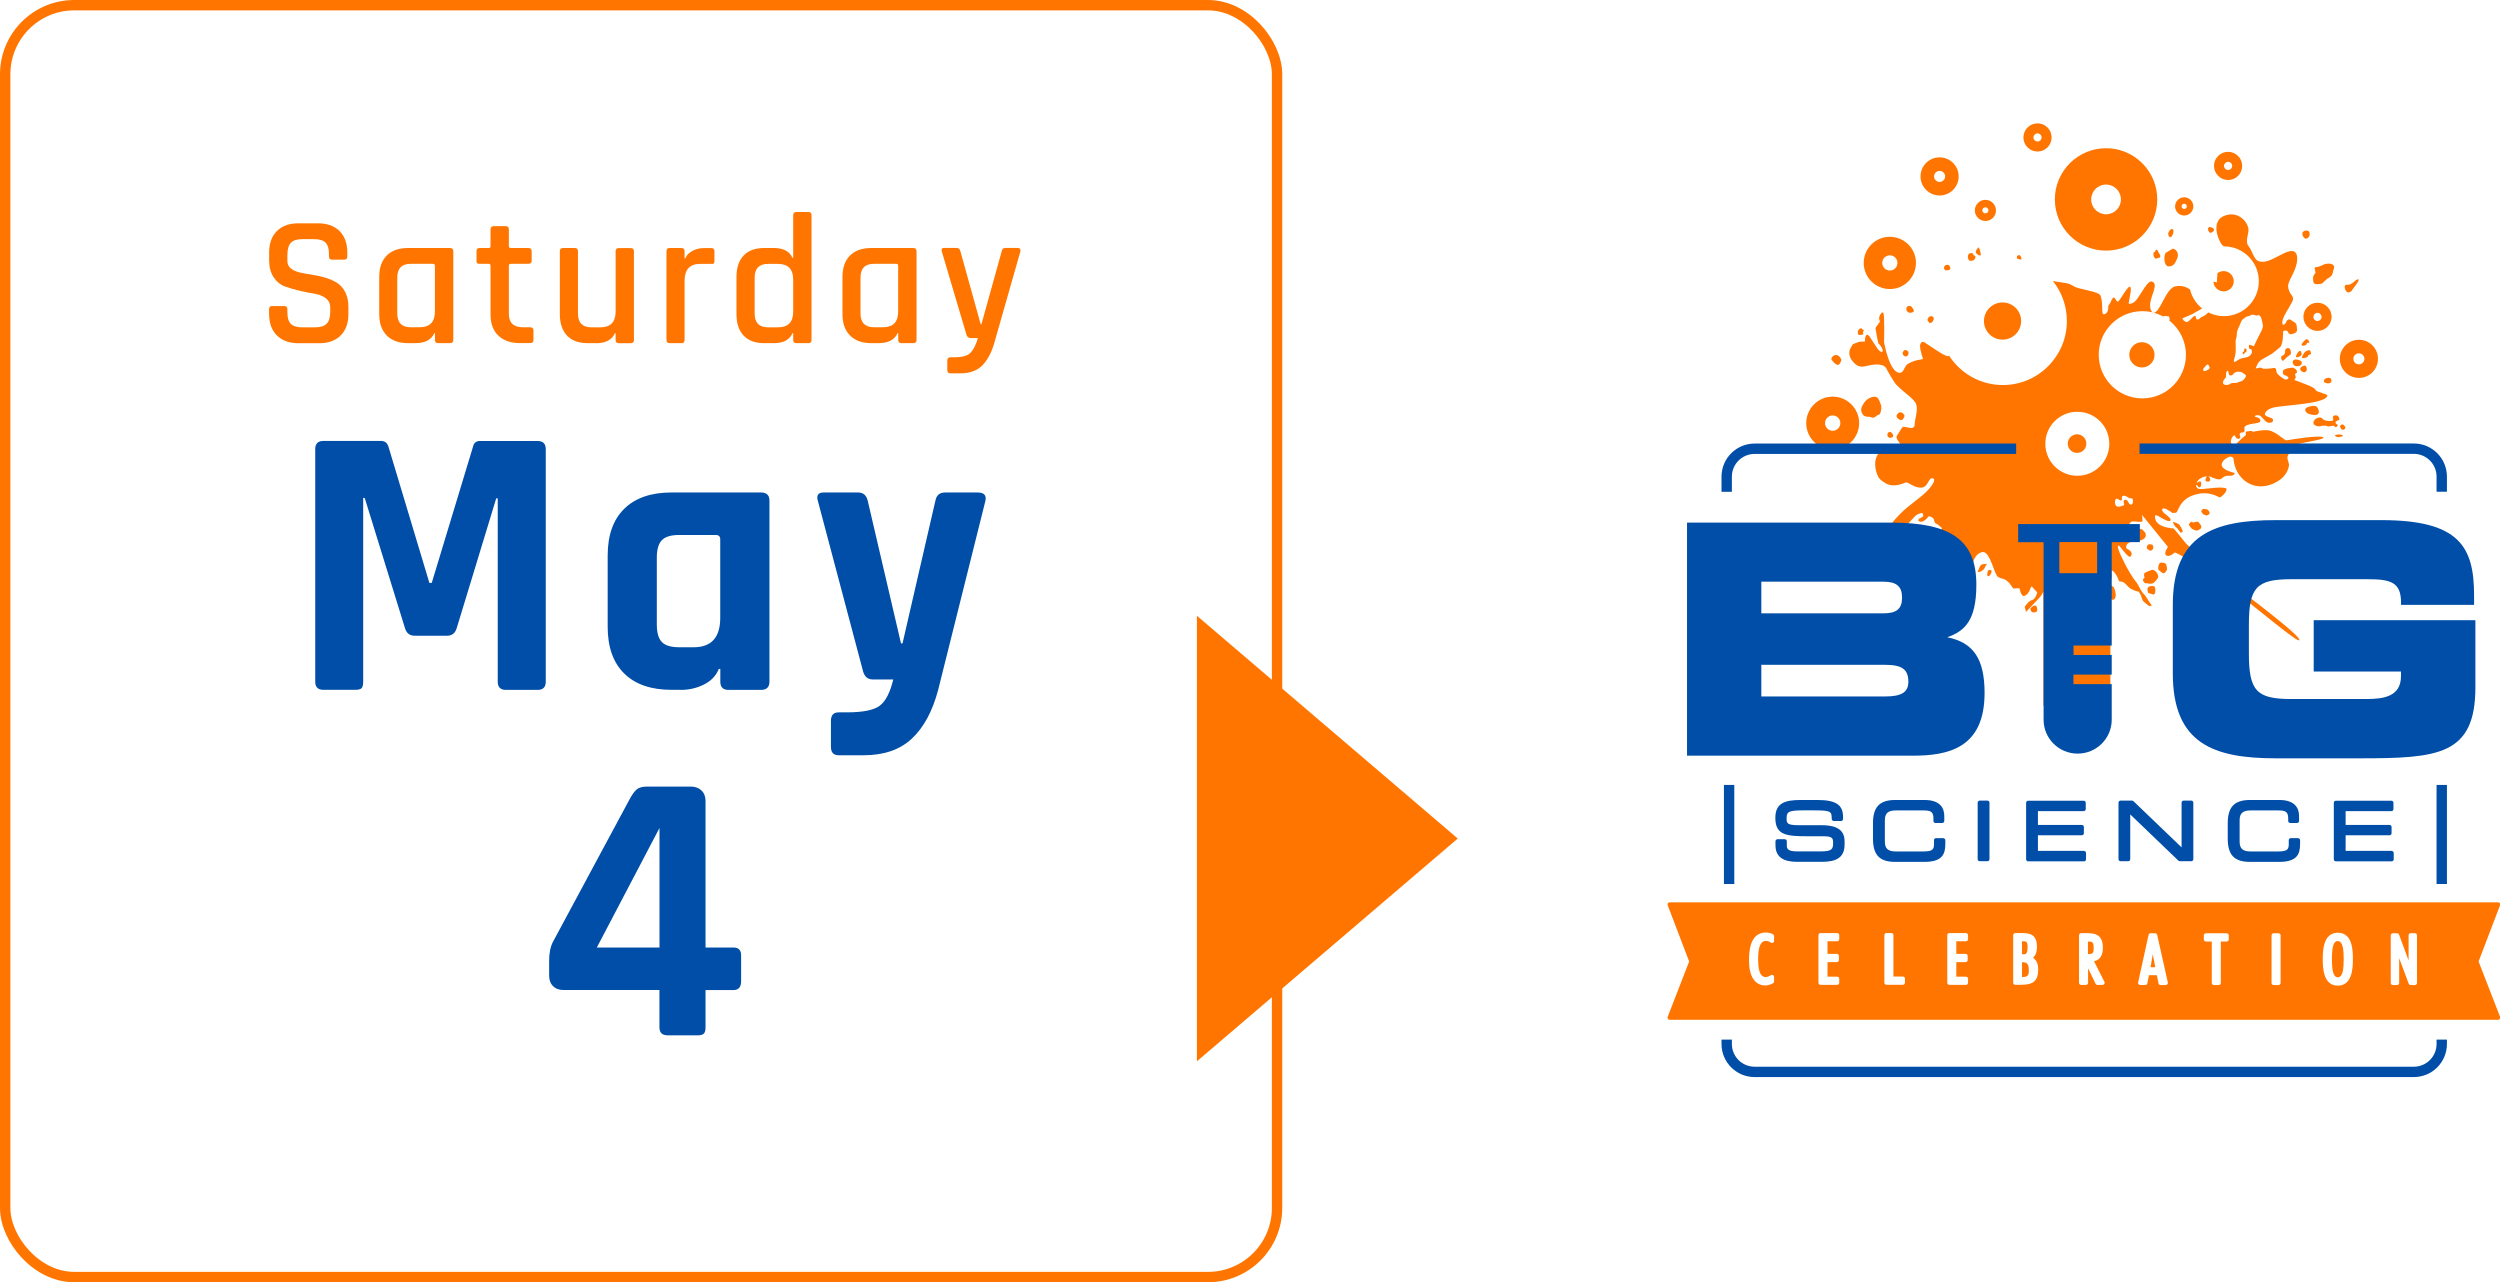 <svg xmlns="http://www.w3.org/2000/svg" id="Layer_2" data-name="Layer 2" viewBox="0 0 361.79 185.56"><defs><style>      .cls-1 {        stroke: #ff7500;        stroke-miterlimit: 10;      }      .cls-1, .cls-2 {        fill: none;        stroke-width: 1.5px;      }      .cls-2 {        stroke: #004ea8;        stroke-linejoin: round;      }      .cls-3 {        fill: #ff7500;      }      .cls-3, .cls-4 {        stroke-width: 0px;      }      .cls-4 {        fill: #004ea8;      }    </style></defs><g id="HEADER"><rect class="cls-1" x=".75" y=".75" width="184.06" height="184.06" rx="10" ry="10"></rect><g><path class="cls-4" d="m69.51,63.82h8.29c.78,0,1.18.39,1.18,1.18v33.66c0,.78-.39,1.18-1.18,1.18h-4.59c-.78,0-1.18-.39-1.18-1.18v-26.54h-.22l-5.71,18.76c-.22.75-.69,1.12-1.4,1.12h-4.7c-.71,0-1.18-.37-1.4-1.12l-5.82-18.82h-.22v26.6c0,.45-.08.76-.22.92-.15.17-.47.25-.95.25h-4.59c-.78,0-1.18-.39-1.18-1.18v-33.66c0-.78.39-1.18,1.18-1.18h8.34c.52,0,.88.26,1.06.78l5.94,19.77h.34l5.99-19.77c.11-.52.47-.78,1.06-.78Z"></path><path class="cls-4" d="m98.52,99.83h-1.34c-2.95,0-5.23-.78-6.83-2.35-1.61-1.57-2.41-3.83-2.41-6.78v-10.3c0-2.95.8-5.21,2.41-6.78,1.6-1.57,3.88-2.35,6.83-2.35h12.94c.82,0,1.23.39,1.23,1.18v26.21c0,.78-.41,1.18-1.23,1.18h-4.7c-.78,0-1.18-.39-1.18-1.18v-1.85h-.22c-.41,1.01-1.14,1.76-2.18,2.27s-2.15.76-3.3.76Zm5.71-10.42v-11.37c0-.41-.22-.62-.67-.62h-5.26c-1.2,0-2.04.25-2.52.76-.49.5-.73,1.35-.73,2.55v9.63c0,1.2.24,2.04.73,2.55s1.33.76,2.52.76h2.07c2.58,0,3.86-1.42,3.86-4.26Z"></path><path class="cls-4" d="m124.95,109.3h-3.58c-.75,0-1.12-.41-1.12-1.23v-3.75c0-.82.37-1.23,1.12-1.23h1.18c2.35,0,3.95-.33,4.79-.98s1.48-1.91,1.93-3.78h-2.97c-.71,0-1.18-.39-1.4-1.18l-6.55-24.7c-.22-.78.06-1.18.84-1.18h4.98c.75,0,1.21.39,1.4,1.18l4.82,20.66h.22l4.76-20.66c.15-.78.62-1.18,1.4-1.18h4.71c.93,0,1.31.41,1.12,1.23l-6.83,27.33c-.82,3.1-2.09,5.45-3.81,7.06-1.72,1.61-4.05,2.41-7,2.41Z"></path><path class="cls-4" d="m100.98,149.83h-4.37c-.78,0-1.18-.39-1.18-1.18v-5.38h-13.89c-.63,0-1.14-.19-1.51-.56-.37-.37-.56-.88-.56-1.51v-2.18c0-1.12.19-2.04.56-2.74l11.14-20.72c.37-.67.72-1.13,1.04-1.37.32-.24.79-.36,1.43-.36h6.33c.63,0,1.15.19,1.54.56.39.37.59.88.59,1.51v21.22h4.03c.75,0,1.12.37,1.12,1.12v3.75c0,.86-.37,1.29-1.12,1.29h-4.03v5.38c0,.45-.08.76-.25.92-.17.17-.46.25-.87.25Zm-5.54-12.71v-17.3l-9.07,17.3h9.07Z"></path></g><g><path class="cls-3" d="m38.94,45.45v-.7c0-.31.15-.46.46-.46h1.73c.31,0,.46.15.46.46v.49c0,.76.17,1.3.5,1.63.33.33.89.5,1.66.5h1.86c.77,0,1.33-.18,1.67-.53.34-.35.51-.92.51-1.71v-.62c0-.58-.22-1.03-.66-1.36-.44-.33-.98-.55-1.63-.65-.65-.1-1.36-.24-2.13-.42-.77-.18-1.49-.39-2.13-.62-.65-.23-1.19-.67-1.63-1.32-.44-.65-.66-1.48-.66-2.48v-1.13c0-1.31.37-2.34,1.12-3.09s1.78-1.12,3.09-1.12h2.86c1.33,0,2.37.37,3.12,1.12.75.75,1.12,1.78,1.12,3.09v.59c0,.31-.15.46-.46.46h-1.73c-.31,0-.46-.15-.46-.46v-.35c0-.77-.17-1.33-.5-1.66s-.89-.5-1.66-.5h-1.7c-.77,0-1.33.18-1.66.53-.33.35-.5.95-.5,1.79v.84c0,.81.58,1.36,1.75,1.65.52.13,1.09.23,1.71.32s1.25.22,1.88.4c.63.18,1.21.42,1.73.72.52.3.94.75,1.27,1.35.32.6.49,1.34.49,2.2v1.05c0,1.31-.37,2.34-1.12,3.09-.75.75-1.78,1.12-3.09,1.12h-3.02c-1.31,0-2.35-.37-3.11-1.12-.76-.75-1.13-1.78-1.13-3.09Z"></path><path class="cls-3" d="m60.11,49.66h-1.05c-1.33,0-2.36-.37-3.09-1.11-.73-.74-1.09-1.76-1.09-3.08v-5.4c0-1.33.36-2.36,1.09-3.09s1.76-1.09,3.09-1.09h6.05c.32,0,.49.15.49.46v12.85c0,.31-.16.46-.49.46h-1.7c-.31,0-.46-.15-.46-.46v-.97h-.11c-.43.95-1.34,1.43-2.73,1.43Zm2.83-4.59v-6.62c0-.18-.1-.27-.3-.27h-3.21c-1.29,0-1.94.67-1.94,2v5.18c0,1.33.65,2,1.94,2h1.3c1.47,0,2.21-.76,2.21-2.29Z"></path><path class="cls-3" d="m70.72,38.18h-1.3c-.18,0-.3-.03-.37-.09-.06-.06-.09-.18-.09-.34v-1.4c0-.31.15-.46.46-.46h1.3c.18,0,.27-.09.27-.27v-2.43c0-.31.16-.46.49-.46h1.7c.31,0,.46.15.46.46v2.43c0,.18.1.27.3.27h2.51c.32,0,.49.15.49.46v1.4c0,.29-.16.43-.49.43h-2.51c-.2,0-.3.09-.3.27v6.94c0,1.31.67,1.97,2.02,1.97h1.05c.32,0,.49.15.49.46v1.4c0,.29-.16.43-.49.43h-1.46c-1.33,0-2.38-.36-3.13-1.08-.76-.72-1.13-1.74-1.13-3.05v-7.07c0-.18-.09-.27-.27-.27Z"></path><path class="cls-3" d="m86.25,49.66h-1.21c-1.3,0-2.29-.36-2.98-1.09-.69-.73-1.04-1.76-1.04-3.09v-9.13c0-.31.15-.46.46-.46h1.7c.31,0,.46.15.46.46v9.02c0,1.33.65,2,1.94,2h1.3c1.48,0,2.21-.76,2.21-2.29v-8.72c0-.31.15-.46.46-.46h1.7c.32,0,.49.15.49.46v12.85c0,.31-.16.46-.49.46h-1.7c-.31,0-.46-.15-.46-.46v-.97h-.11c-.43.95-1.34,1.43-2.73,1.43Z"></path><path class="cls-3" d="m98.61,49.66h-1.7c-.31,0-.46-.15-.46-.46v-12.85c0-.31.15-.46.46-.46h1.7c.31,0,.46.15.46.46v1.03h.11c.18-.45.53-.81,1.04-1.08.51-.27,1.08-.4,1.71-.4h1c.31,0,.46.15.46.46v1.4c0,.34-.15.49-.46.43h-1.62c-1.49,0-2.24.82-2.24,2.46v8.56c0,.31-.15.46-.46.46Z"></path><path class="cls-3" d="m111.98,49.66h-1.38c-1.3,0-2.29-.36-2.98-1.09-.69-.73-1.04-1.76-1.04-3.09v-5.4c0-1.35.35-2.38,1.04-3.11.69-.72,1.69-1.08,2.98-1.08h1.38c1.39,0,2.29.48,2.7,1.43h.11v-6.18c0-.31.15-.46.46-.46h1.73c.31,0,.46.15.46.46v18.06c0,.31-.15.46-.46.46h-1.73c-.31,0-.46-.15-.46-.46v-.97h-.11c-.41.95-1.31,1.43-2.7,1.43Zm2.81-4.59v-4.59c0-1.53-.74-2.29-2.21-2.29h-1.43c-1.3,0-1.94.67-1.94,2v5.18c0,1.33.65,2,1.94,2h1.43c1.48,0,2.21-.76,2.21-2.29Z"></path><path class="cls-3" d="m127.15,49.66h-1.05c-1.33,0-2.36-.37-3.09-1.11-.73-.74-1.09-1.76-1.09-3.08v-5.4c0-1.33.36-2.36,1.09-3.09.73-.73,1.76-1.09,3.09-1.09h6.05c.32,0,.49.15.49.46v12.85c0,.31-.16.46-.49.46h-1.7c-.31,0-.46-.15-.46-.46v-.97h-.11c-.43.95-1.34,1.43-2.73,1.43Zm2.83-4.59v-6.62c0-.18-.1-.27-.3-.27h-3.21c-1.3,0-1.94.67-1.94,2v5.18c0,1.33.65,2,1.94,2h1.3c1.48,0,2.21-.76,2.21-2.29Z"></path><path class="cls-3" d="m138.98,54.03h-1.43c-.31,0-.46-.15-.46-.46v-1.38c0-.32.15-.49.46-.49h.62c1.1,0,1.86-.22,2.28-.65.42-.43.78-1.14,1.07-2.13h-1.08c-.27,0-.46-.15-.57-.46l-3.59-12.12c-.07-.31.04-.46.35-.46h1.81c.29,0,.47.15.54.46l2.94,10.58h.11l2.94-10.58c.05-.31.23-.46.54-.46h1.73c.34,0,.49.16.43.49l-3.7,12.99c-.41,1.51-1,2.67-1.76,3.47-.76.8-1.84,1.2-3.24,1.2Z"></path></g><g><g><path class="cls-3" d="m349.78,142.25c0,.16-.13.3-.3.3h-.62c-.12,0-.24-.08-.28-.19l-1.38-3.69v3.58c0,.16-.13.3-.3.3h-.62c-.17,0-.3-.13-.3-.3v-6.89c0-.16.13-.3.3-.3h.62c.13,0,.24.08.28.19l1.38,3.74v-3.64c0-.16.13-.3.3-.3h.62c.16,0,.3.13.3.3v6.89Zm-11.46.39c-2.18,0-2.18-2.78-2.18-3.83s0-3.83,2.18-3.83,2.18,2.68,2.18,3.83c0,1.05,0,3.83-2.18,3.83m-8.28-.39c0,.16-.13.3-.3.3h-.71c-.16,0-.3-.13-.3-.3v-6.89c0-.16.13-.3.3-.3h.71c.16,0,.3.13.3.3v6.89Zm-7.5-6.3c0,.16-.13.3-.3.3h-.85v6c0,.16-.13.3-.3.3h-.71c-.16,0-.3-.13-.3-.3v-6h-.85c-.16,0-.3-.13-.3-.3v-.59c0-.16.13-.3.3-.3h3.01c.16,0,.3.13.3.3v.59Zm-8.89,6.49c-.06.07-.14.11-.23.11h-.76c-.14,0-.26-.1-.29-.24l-.24-1.18h-1.14l-.23,1.17c-.03.14-.15.24-.29.24h-.76c-.09,0-.17-.04-.23-.11-.06-.07-.08-.16-.06-.25l1.51-6.89c.03-.14.15-.23.29-.23h.67c.14,0,.26.1.29.23l1.54,6.88c.02.09,0,.18-.06.25m-9.13-.03c-.05.09-.15.14-.25.14h-.75c-.11,0-.22-.07-.27-.17l-1.08-2.24v2.11c0,.16-.13.3-.3.3h-.71c-.16,0-.3-.13-.3-.3v-6.89c0-.16.13-.3.3-.3h.76c.89,0,2.39,0,2.39,2.05,0,.45,0,1.74-1.28,2.02l1.51,2.98c.05.09.04.2-.01.29m-11.98.14h-.92c-.16,0-.3-.13-.3-.3v-6.89c0-.16.13-.3.3-.3h1c1.08,0,2.14.16,2.14,2.01,0,.48-.07,1.11-.57,1.56.66.42.75,1.16.75,1.72,0,1.57-.67,2.19-2.39,2.19m-7.76-6.6c0,.16-.13.3-.3.3h-1.4v1.83h1.35c.16,0,.3.13.3.3v.59c0,.16-.13.3-.3.3h-1.35v2.11h1.4c.16,0,.3.13.3.3v.58c0,.16-.13.3-.3.3h-2.41c-.16,0-.3-.13-.3-.3v-6.89c0-.16.13-.3.3-.3h2.41c.16,0,.3.13.3.3v.59Zm-9.13,6.3c0,.16-.13.3-.3.3h-2.38c-.16,0-.3-.13-.3-.3v-6.89c0-.16.13-.3.3-.3h.71c.16,0,.3.13.3.3v6h1.37c.16,0,.3.13.3.3v.58Zm-9.51-6.3c0,.16-.13.3-.3.3h-1.4v1.83h1.35c.16,0,.3.13.3.3v.59c0,.16-.13.3-.3.3h-1.35v2.11h1.4c.16,0,.3.13.3.3v.58c0,.16-.13.3-.3.3h-2.41c-.17,0-.3-.13-.3-.3v-6.89c0-.16.13-.3.3-.3h2.41c.16,0,.3.13.3.3v.59Zm-9.43.25c0,.11-.06.21-.15.26-.09.05-.21.05-.3,0-.28-.17-.47-.26-.74-.26-.75,0-1.12.85-1.12,2.6,0,1.13.11,2.63,1.07,2.63.24,0,.51-.09.79-.27.09-.06.21-.06.3,0,.09.05.15.15.15.26v.65c0,.1-.05.2-.14.25-.32.2-.76.33-1.13.33-1.5,0-2.36-1.31-2.36-3.58,0-1.01,0-4.08,2.43-4.08.32,0,.77.07,1.07.27.08.06.13.15.13.25v.7Zm105.06,10.99l-3.11-8.01,3.11-8.14c.04-.1.02-.2-.03-.29-.06-.09-.16-.13-.26-.13h-119.88c-.1,0-.2.05-.26.13-.06.09-.07.19-.03.29l3.11,8.14-3.11,8.01c-.04.1-.03.21.03.29.06.08.15.14.26.14h119.88c.1,0,.2-.05.26-.14.06-.09.07-.19.03-.29"></path><path class="cls-3" d="m302.16,136.25v1.82c.76,0,.82-.15.82-.92,0-.81-.15-.89-.82-.9"></path><polygon class="cls-3" points="311.22 139.98 311.9 139.98 311.54 138.1 311.22 139.98"></polygon><path class="cls-3" d="m292.62,139.25v2.15c.85-.02.98-.25.98-1,0-.96-.29-1.14-.98-1.15"></path><path class="cls-3" d="m338.32,136.19h-.03c-.15,0-.26.04-.36.14-.46.44-.46,1.82-.46,2.48,0,1.29.1,2.62.85,2.62s.85-1.32.85-2.62-.1-2.62-.85-2.62"></path><path class="cls-3" d="m293.22,137.99c.13-.13.2-.43.2-.87,0-.87-.13-.91-.8-.91v1.9h0c.3,0,.48,0,.6-.12"></path><path class="cls-3" d="m304.78,26.71c1.19,0,2.15.96,2.15,2.15s-.96,2.15-2.15,2.15-2.15-.96-2.15-2.15.96-2.15,2.15-2.15m0,9.56c4.09,0,7.41-3.32,7.41-7.41s-3.32-7.41-7.41-7.41-7.41,3.32-7.41,7.41,3.32,7.41,7.41,7.41"></path><path class="cls-3" d="m273.49,36.95c.61,0,1.1.49,1.1,1.1s-.49,1.1-1.1,1.1-1.1-.49-1.1-1.1.49-1.1,1.1-1.1m0,4.88c2.09,0,3.78-1.69,3.78-3.78s-1.69-3.78-3.78-3.78-3.78,1.69-3.78,3.78,1.69,3.78,3.78,3.78"></path><path class="cls-3" d="m272.64,78.74c-.29.1-.31.04-.4.12-.22.19-.16.51.04.47.29-.06.56-.09.6-.24.04-.15.05-.44-.23-.35"></path><path class="cls-3" d="m265.83,52.78c.41.19.69-.66.64-.76-.09-.18-.35-.69-.83-.64-.48.05-.72.57-.55.72.16.15.32.49.74.68"></path><path class="cls-3" d="m269.04,48.47c.19.01.54,0,.62-.12.01-.02-.1-.19-.06-.31.04-.13.16-.2.14-.25-.03-.06-.13-.06-.21-.11-.06-.04-.1-.2-.26-.17-.16.03-.15.07-.33.28-.17.2-.08.67.1.68"></path><path class="cls-3" d="m275.86,50.69c-.09-.07-.21-.09-.39.11-.18.21-.2.49.09.7.29.21.47.01.55-.11.06-.09.16-.31.03-.52-.09-.13-.26-.17-.27-.19"></path><path class="cls-3" d="m287.88,82.49c-.23.04-.22.21-.26.41-.02.14-.14.34.09.48.23.15.89-1.03.17-.89"></path><path class="cls-3" d="m273.81,78.8c-.18-.07-.49-.09-.67.04-.18.14-.3.49,0,.56.3.08.5,0,.53-.19.03-.19.32-.35.14-.41"></path><path class="cls-3" d="m310.93,84.93c-.26.22-.14.64-.06.85.03.07.51.17.65.23.31.12.36-.27.37-.3.07-.26,0-.77-.11-.84-.15-.11-.67-.08-.85.06"></path><path class="cls-3" d="m294.25,87.71c-.08.04-.29.18-.38.29-.05.06-.03.34.1.49.14.16.38.19.72.06.21-.08.22-1.22-.43-.85"></path><path class="cls-3" d="m311.33,82.5c-.08.04-.96.33-1,.47-.03.11-.11.26.02.62.03.07-.4.16-.14.58.26.42.44.18.59.25.31.12.73.02.78,0,.04-.02.74-.65.75-.94.02-.48-.6-1.21-1-.97"></path><path class="cls-3" d="m275.58,77.85c.01-.07.22-.24.34-.3.25-.13.3-.17.34-.4.02-.12-.16.02-.3.06-.32.09-.79.07-.97.41-.06.11-.46.13-.58.27-.07.07-.5.22-.45.55.06.33.23.27.47.22.3-.06.29-.18.48-.27.13-.07.23-.16.36-.24.2-.11.28-.18.3-.3"></path><path class="cls-3" d="m285.18,82.79s-.17.3-.11.51c.06.21.31.34.48.27.21-.08.28-1.15-.37-.78"></path><path class="cls-3" d="m286.84,81.67c-.22.04-.43.49-.46.7-.02.1-.23.27-.16.39.02.03.36.04.65-.19.1-.08.31-.23.42-.55.1-.31.25-.24.23-.35-.02-.12-.45-.03-.67,0"></path><path class="cls-3" d="m285.29,37.74c.19,0,.41-.1.5-.26.03-.05.11-.24.08-.37-.03-.11-.16-.11-.25-.19-.08-.07-.1-.23-.11-.23-.09-.07-.48-.1-.6.06-.12.16-.19.45-.06.75.13.3.24.25.43.24"></path><path class="cls-3" d="m332.49,52.05c-.74-.15-.81.36-.59.71.22.35.88.28,1.09.05.19-.24.24-.6-.49-.76"></path><path class="cls-3" d="m332.42,51.7c.36-.07.48-.13.64-.34.08-.11-.05-.75-.33-.55-.27.2-.68.97-.31.9"></path><path class="cls-3" d="m334.19,34.18c.08-.15.18-.95-.54-.81s-.46.79-.19,1.05c.26.26.57.05.72-.24"></path><path class="cls-3" d="m333.39,50.02c.75-.14.13-.44.77-.43.16,0-.19-.66-.46-.47-.27.2-1.06,1.04-.31.89"></path><path class="cls-3" d="m276.5,45.26c.3-.03.48-.13.47-.3,0-.16-.34-.58-.37-.61-.08-.07-.5-.12-.62.04-.12.16-.16.41,0,.66.19.14.22.24.53.21"></path><path class="cls-3" d="m334.83,40.91c.14.31.63.24,1.12.15.19-.04.37-.33.69-.6.24-.2.61-.35.79-.61.2-.29.19-.71.29-.87.16-.26.15-1.04-1.19-.78-.28.05-.71.39-1.38.47-.32.04-.15.25-.06.72.04.19-.25.33-.31.58-.1.37,0,.85.04.94Z"></path><path class="cls-3" d="m336.42,54.87c-.1.12-.33.52.38.6.71.08.66-.46.49-.69-.17-.23-.77-.03-.88.09"></path><path class="cls-3" d="m334.35,51.29c.16-.04.05-.32,0-.51-.05-.22-.73-.02-.9.3-.21.39-.66.85.09.71.75-.14.16-.34.81-.5"></path><path class="cls-3" d="m333.71,53.75c.2-.23.13-.54-.03-.77-.17-.23-.99.19-.77.55.22.35.61.45.8.22"></path><path class="cls-3" d="m310.52,77.26c-.07-.29-.58-.75-.77-.72-.09.02-.79.26-.88.37-.11.13-.06.5.18.94.1.19.02.57.71.36.69-.21.84-.62.75-.96"></path><path class="cls-3" d="m281.45,38.48c-.12.16-.21.25-.05.51.19.14.07.16.38.13.3-.03.48-.13.47-.3-.01-.16-.18-.43-.21-.46-.08-.07-.47-.05-.59.11"></path><path class="cls-3" d="m319.87,33.69c.18,0,.48-.16.53-.4.07-.35-.65-.48-.72-.43-.34.25,0,.82.2.83"></path><path class="cls-3" d="m279.12,45.91c-.12.17-.27.3-.12.56.19.14.1.29.4.26.3-.03.46-.5.45-.66-.01-.16-.19-.26-.23-.29-.08-.07-.39-.02-.51.14"></path><path class="cls-3" d="m285.95,36.56c.11.27.7.58.71.32.01-.26-.26-1.06-.27-1.07-.08-.07-.56.49-.45.75"></path><path class="cls-3" d="m314.52,33.62c.08-.34-.14-.82-.61-.16-.25.34-.09.67,0,.78.08.1.4.25.62-.61"></path><path class="cls-3" d="m313.87,38.56c.76-.05.92-.51,1.2-1.15.39-.91-.36-1.46-.65-1.41-.1.02-.53.33-.94.55-.4.23-.39,2.06.39,2"></path><path class="cls-3" d="m311.9,36.37c-.04.09-.24.16-.26.24-.04.17.04.6.2.74.15.14.21.08.38.01.17-.07.42.01.41-.33,0-.11-.15-.33-.29-.57-.08-.14-.08-.24-.18-.29-.18-.08-.18.01-.27.19"></path><path class="cls-3" d="m319.27,74.59c.22.03.46-.22.47-.23.06-.11,0-.34-.07-.37-.05-.02-.09-.21-.23-.26-.12-.04-.54-.1-.6-.09-.09.03-.21.24-.23.25-.2.11.18.44.22.52.02.03.33.17.44.18"></path><path class="cls-3" d="m322.44,55.69c-.34.07-.69-.02-.73-.23-.08-.43.28-.54.42-.93.05-.14-.04-.45.07-.69.08-.18.23-.25.26-.13.04.21.07.47.18.58.1.1.28.05.39-.02.24-.14.17-.27.52-.42.34-.14.54-.01.68-.03.13-.02.77.38.8.55.03.17-.35.74-.74.82-.29.06-.34.13-.53.19-.21.06-.58.01-.81.07-.26.06-.39.23-.5.25m1.07-4.62c.06-.45,0-.96.01-1.65,0-.38.13-.51.16-.82.01-.13,0-.34.03-.47,0-.02.02-.19.03-.2.11-.34.25-.62.38-.89.13-.28.18-.57.36-.77.08-.08.43-.33.51-.39.11-.08.41-.13.61-.21.17-.06.22-.15.4-.15.15,0,.41.13.51.14.1.01.27-.1.34-.07.37.13.43.55.53,1.07.09.46.21.41-.07,1.09-.11.26-.46.91-.63,1.25-.33.68-.48,1.04-.53,1.1-.02.02-.55-.25-.63-.23-.08.01-.16.64.12.63.29-.01.23.48.22.55-.03.09-.11.35-.53.57-.24.13-.77.15-1.05.26-.62.24-.86.64-1,.43-.08-.13.14-.59.23-1.24m-4.53,2.62c-.17.03-.22-.17-.05-.47,0,0,.14-.14.15-.14.14-.22.32-.34.38-.35.13-.03.26.3.3.48.03.17-.38.42-.76.49m-10.34,18.94s-.05.47-.37.37c-.31-.1-.36-.83-.8-.68-.44.16.11.67-.19.79-.3.13-.91.37-1.13,0s-.1-1.03.18-.96c.28.06.42.35.65.21.23-.14-.13-.47.21-.62.34-.15.86.36.99.34.13-.03.24.01.36.05.11.03.1.51.1.51Zm-8.05-3.8c-2.56,0-4.63-2.07-4.63-4.63s2.07-4.63,4.63-4.63,4.63,2.07,4.63,4.63-2.07,4.63-4.63,4.63m35.58-5.57c-.57-.34-4.69.33-5.26.44-.36.07-1.16-.96-2.39-1.39-.69-.24-2.46.14-2.46.14,0,0-.42-.18-.6-.08-.12.07-.3,0-.44.08-.19.13.1.39-.11.55-.36.28-.83.69-1.12,1.01-.38.43-.56.7-.9.17-.23-.36.1-1.09.41-1.2.15-.05.19.36.37.44.57.23.51-.28.51-.28,0,0-.22-.34.03-.53.08-.07.34-.01.46-.09.31-.21-.11-.66.26-.9.67-.43,1.93-.3,2.1-.62.11-.21.03-.41-.23-.56-.14-.08-.49-.07-.52-.22-.02-.12.34-.18.66-.13.27.04.8.89,1.13,1,.72.23.94-.16.81-.44-.12-.28-1.09-.31-1.16-.71-.03-.17.27-.76,1.31-1,.79-.18,3.42-.36,5.2-.65,1.37-.21,2.08-.56,2.08-.56,0,0,.75-.42.34-.65-.13-.07-.65-.2-1.39-.49-.22-.09-.07-.37-1.17-.82-1.1-.46-2.1-.8-2.1-.8,0,0,.21-.2.21-.45,0-.18-.17-.36-.08-.43.2-.15.27-.13.26-.29-.02-.41-.48-.57-.58-.6-.09-.03-1.3.06-1.44.44-.04.1-.05.35.03.47.1.18.44.23.61.34.16.1.14.27.14.27-.03,0-.26.32-.6.12-.35-.21-.74-.46-1.04-.84-.19-.25-.01-.66-.36-.78-.01,0-.8.13-1.54.13-.21,0-.26-.13-.45-.16-.25-.04-.9.24-.72.02.04-.05.18-.58.54-.95.38-.39,1.58-.87,2.08-1.31.89-.79,1.02-.61,1.21-1.5.08-.37.1-1.01.11-1.5,0-.05.25-.21.54-.1.28.1.13.68.87.44.74-.25.62-.47.57-1.06-.04-.52-.35-.63-.59-.76-.17-.09-.32-.27-.48-.28-.21,0-.4.2-.44.35-.11.39-.5.47-.5.47,0,0-.21-.4.07-1.03.45-1.06,1.48-2.4,1.41-2.8-.12-.64-.51-.54-.72-1.63-.12-.62.61-1.59,1.03-2.73.33-.89.44-1.98-.04-2.36-1.1-.87-3.93,2.26-5.49,1.19-.36-.25-.65-1-.95-1.63-.16-.33-.4-.45-.48-.84-.17-.85.35-1.54.14-2.31-.3-1.07-1.44-2.06-2.82-1.83-2.39.39-1.9,2.73-1.19,4.02.15.27.32.45.47.57.02,0,.03,0,.04,0,2.79,0,5.05,2.26,5.05,5.05s-2.26,5.05-5.05,5.05c-.82,0-1.59-.2-2.27-.54-.2.23-.59.55-.95.66-.17.05-.31.41-.65.36-.33-.05-.08-.7-.41-.5-.3.17-.77.83-1.07.87-.32.05-.62-.42-.67-.46-.12-.08,1.44-.63,1.58-.77,0,0,1.01-.57,1.01-.57.06-.05.16-.1.28-.15-.86-.69-1.49-1.65-1.75-2.75-.27-.2-1.02-.68-2.12-.47-1.4.27-2.21,3.88-3.16,3.82.49.13.96.32,1.4.56.27-.21.54-.02.64-.04.24-.05.25.25.28.42,0,.04,0,.11-.04.2,1.46,1.16,2.4,2.94,2.4,4.95,0,3.49-2.83,6.31-6.31,6.31s-6.31-2.83-6.31-6.31,2.83-6.31,6.31-6.31c.54,0,1.06.07,1.56.19-.34-.11-.53-.73-.39-1.52.21-1.21,1.17-2.66.21-2.96-.61-.19-1.46,1.67-2.25,2.67-.44.57-1.14.66-1.11.46.09-.57.54-2.32.17-2.38-.37-.05-1.47,2.11-1.72,2.15-.25.05-.42-.67-.63-.59-.21.09-.49.8-.49.8l-.28.42s.11.99-.52,1.19c-.64.2-.11-1.15-.58-2.64-.15-.5-1.57-.7-3.31-1.15-.49-.12-.94-.54-1.47-.65-.85-.18-1.56-.22-2.14-.36,1.27,1.59,2.03,3.6,2.03,5.79,0,5.12-4.15,9.27-9.26,9.27-3.27,0-6.15-1.7-7.8-4.27-.02.04-.05.07-.09.08-.45.21-3.35-2.03-3.64-2.06-.29-.03-.46.34-.46.58,0,.68.44,1.92.44,1.92,0,0-1.36.14-2.21.7-.58.39-.54,1.27-1.16,1.28-1.52.02-2.28-4.45-2.28-4.45,0,0,.12-4-.12-4.26-.14-.16-.49.26-.58.66-.07.31.12.63.12.63l-.66.93s.29,1.89.44,2.27c.27.14.77,1.01.58,1.14-.42.28-.96-.79-1.76-2-.79-1.21-.79.56-.79.56,0,0-.55-.01-.82.04-.31.06-.91.35-.91.35,0,0-.48.61-.52,1.1-.05.58.2,1.09.63,1.54.36.37.79.77,1.78.52,2.78-.71,2.98.43,2.98.43,0,0,1.01,1.87,1.46,2.32,1.19,1.22,2.58,1.98,2.84,2.83.26.85-.2,1.94-.24,2.9-.03.95-1.47.14-1.71.33-.24.18-.43.66-.83,1.22-.39.56.79,1.22.44,1.56-.12.11-.59.11-.74-.13-.09-.14-.85-.07-1.35.18-.33.16-.5.51-.5.51,0,0-1.76.95-.67,3.68.24.59.69.81,1.04,1.05,1.27.87,2.88-.02,3.09-.06.27-.05,1.27.89,2.28.76,1.02-.13.94-1.72,1.71-1.27.23.14-.06.92-1.2,2-.9.86-2.51,1.93-3.53,2.95-1.98,1.98-2.41,3.22-3.45,3.91-1.03.69-2.6-.35-2.6-.35,0,0-2.47-.24-2.86,1.47-.1.46-.33.95-.32,1.39.04,1.04.57,1.9.99,2.12.02,0-.2.95.09.96.22,0,.29-.28.6-.38.84-.24,1.66-.32,1.66-.32,0,0,1.2-.7,1.62-1.39.27-.44.45-1.42.75-2.19.16-.43.59-.72.59-.72,0,0,.22-.39.43-.57.63-.53,1.86-.89,2.73-1.59.76-.61,1.74-2,2.19-2.16.09-.03.69-.3.7-.13,0,.04.17.3.08.42-.14.2-.58.3-.65.42-.15.28.15.34.22.36.56.16,1.23-.78,1.23-.78,0,0,.41.04.66.3.16.17.07.38.28.67.07.1.38.19.52.33.27.29.55.33.4.64-.08.16-.64.66-.95,1.1-.31.42-.37.77-.37.77,0,0-5.28.63-4.27,4.35,1.02,3.72,6.29,2.47,6.29,2.47,0,0,.17-.37.59-.6.44-.24.96-.06,1.28-.59.19-.31.64-.94.63-1.02l-.19-.98s.45-.66.62-.7c.14-.03.23.6.23.6,0,0,.41-.16.56-.41.28-.46.39-1.47,1.44-1.74,1.06-.28,1.65,2.68,2.17,3.44.21.32.75.35,1.17.54.58.27,1.16,1.28,1.16,1.28l.92-.03s.24,1.2.64,1.12.75-.48,1-1.22c.13-.36.24,0,.53.27.29.27.4.47.4.47,0,0-.27.98-.75,1.07-.48.09-1.06.97-1.06.97l.19.74s.95-.99,1.79-1.89c.43-.46.61-.81.73-1.04v16.5h5.51c.19.41.31.88.71,1.49.73,1.1,1.59.29,1.61.09.14-.3.42-.82.55-1.58h1.31v-15.77c.03.09.06.18.09.25.23.51.77.03.68-.64-.03-.23-.13-.73-.3-.97-.16-.22-.37-.18-.44-.45-.09-.41.13-.67.14-1.07.01-.53-.05-.55-.04-.78.03-.38.69.22,1.04,1.23.15.42.18.08.74.36.3.15.61.66.97.88.59.37,1.19.46,1.19.46,0,0,.18.18.33.51.11.24.16.6.32.84.08.12.85.71.87.73.05.05.4-.08.4-.08,0,0-.62-.87-.88-1.32-.13-.23-.36-.39-.52-.62-.23-.35-.39-.67-.62-1.09-.17-.31-.44-.59-.62-.86-.69-1.02-1.21-2.02-1.63-2.91-.35-.73-.67-1.38-.63-1.87.25-.23,1.53,2.14,1.89,1.52.36-.62-.42-.97-.66-1.1-.23-.79.74-.97.74-.97l-.34-2.15s-.16-.52.34-.75c.32-.15,1.59.19,1.59-.12,0-.3-.07-.86-.07-.86l3.72,4.59c.1.03-.65.88-.24,1.25.42.37,1.28-.42,1.28-.42,0,0,.74.35,1.17.6.75.43,2.44,1.33,2.44,1.33,0,0,2.13,1.43,4.64,3.38,4.15,3.22,9.36,7.65,9.73,7.41.36-.24-2.45-2.53-5.61-5-3.87-3.01-8.3-6.19-8.3-6.19l-1.02-1.76s-.87-.47-1.22-.82c-.35-.34-.77-.91-1.16-1.4-.46-.56-.87-1.02-.87-1.02,0,0-2.8-.08-2.68-1.76.04-.62,1.54.94,2.21.66.33-.52-1.3-1.09-1.18-1.64.12-.55,1.48.5,1.48.5,0,0,.2.03.53-.04.34-.07.4-1.89,2.66-2.58,2.26-.69,3.43.41,3.71.36.28-.06,1.29-1.12.82-1.32-.16-.07-.81-.12-1.57-.06-.75.05-1.61.21-2.2.18-.55-.03-.55-.59-.48-.62.08-.03.53.87.69,0,.16-.87-.65-.26-.65-.26,0,0,.15-.76,1.47-.98.01.06-.54.8.15.79.7,0,.11-.84.11-.84,0,0,1.1.57,1.58.51.32-.03.42-.28.82-.46.24-.11.75-.02.99-.08.35-.08.4-.39.4-.39,0,0-1.92-.38-1.9-1.2.01-.49.68-1.02,1.16-1.14.32-.07.54.19.54.19,0,0,.04,1.3.81,2.4.83,1.19,2.47,2.17,4.56,1.45,1.55-.54,2.46-1.53,2.67-2.73.06-.33-.24-.88-.23-1.19.02-.35.33-.57.28-.88-.03-.16-.42-.44-.18-.58,1.21-.74,5.78-1.09,5.05-1.53"></path><path class="cls-3" d="m315.88,76.96c.02-.21-.38-.87-.45-.97-.1-.18-.81-.46-.91-.46-.14.09.18.66.57.92.07.05.43.62.5.64.13-.04.3-.1.3-.13"></path><path class="cls-3" d="m318.41,75.89c-.07-.02-.13-.31-.34-.38-.19-.06-.51.1-.71.1-.04,0-.15-.13-.23-.11-.13.04-.24.24-.27.25-.3.16.26.64.33.77.02.04.49.24.64.26.32.05.67-.32.69-.34.1-.17,0-.51-.1-.55"></path><path class="cls-3" d="m338.31,61.52c.03-.1-.84-.39.13-.72.24-.08.05-.43-.12-.6-.16-.17-.83-.13-.7.29.13.42-.14.44-.3.43-.17-.01-.3,0-.46-.01-.35-.02-.68-.18-.77-.31-.28-.41-.96-.05-1.13.16-.16.21-.5.79.62.95,0,0,.48-.12.94-.12.17,0,.29.13.46.12.41-.02.73-.16.79-.08.3.41.5.03.54-.1"></path><path class="cls-3" d="m324.9,51.03c.1-.09.17-.13.2-.17.04-.05.02-.15,0-.24-.02-.1-.06-.21-.18-.19-.23.04-.11.24-.18.39-.08.18-.28.06-.17.38.07.21.19-.04.33-.17"></path><path class="cls-3" d="m311.15,79.69c.22.07.44-.27.45-.29.06-.16-.03-.5-.11-.55-.11-.06-.47-.14-.6-.05-.2.14-.24.46-.19.59.02.04.35.27.45.3"></path><path class="cls-3" d="m331.07,50.37c-.55.11-.28.52-.46.85-.21.38-.68.14-.43.82.16.43.47-.11.81-.38.24-.19.42-.28.5-.38.09-.11.05-.32,0-.51-.04-.21-.12-.44-.42-.39"></path><path class="cls-3" d="m274.98,59.67c-.36.03-.48.4-.52.51-.04.11.1.4.51.59s.69-.54.64-.64h0c-.09-.18-.28-.49-.64-.46"></path><path class="cls-3" d="m333.68,59.1c-.17.21-.15.79,1.02.94,1.18.16.91-.71.63-1.12-.28-.41-1.48-.04-1.65.18"></path><path class="cls-3" d="m273.88,63.26c.14-.12.1-.31.03-.42-.1-.15-.27-.38-.47-.34-.19.04-.34.28-.31.49.03.21.26.41.44.38.05-.01.26-.07.31-.11"></path><path class="cls-3" d="m270.56,60.34c.27.03.38.13.54.1.23-.04.3-.14.63-.38.08-.06.24-.03.29-.11.27-.4.27-1.19.2-1.3-.06-.09-.2-.73-.5-1.06-.18-.21-.54-.18-.61-.17-.12.02-.56.11-.95.43-.26.21-.47.51-.69.94-.27.52-.08,1.11.32,1.39.21.15.53.12.79.14"></path><path class="cls-3" d="m272.02,77.17c.09-.59-.26-.72-.41-.34-.04.09-.51.77-.15.86.35.09.51-.19.57-.52"></path><path class="cls-3" d="m308.14,51.35c0,1.01.82,1.83,1.83,1.83s1.83-.82,1.83-1.83-.82-1.83-1.83-1.83-1.83.82-1.83,1.83"></path><path class="cls-3" d="m338.63,61.64s.09.55.41.56c.08,0,.56-.12.28-.53-.28-.41-.52-.22-.69-.03"></path><path class="cls-3" d="m321.79,42.17c.81,0,1.47-.66,1.47-1.47s-.66-1.47-1.47-1.47c-.34,0-.64.12-.89.3-.06.67-.07,1.34-.07,1.34,0,0-.26-.09-.51-.1.04.77.68,1.39,1.46,1.39"></path><path class="cls-3" d="m337.88,63.05s.19.2.51.21c.08,0,.7-.13.7-.14-.14-.36-1.04-.27-1.21-.08"></path><path class="cls-3" d="m339.93,42.31c.26-.09.38-.15.48-.37.03-.06,1.26-1.53.85-1.52-.42,0-.91.89-1.55.79-.76-.11-.27,1.26.21,1.1"></path><path class="cls-3" d="m292.47,37.59c.07-.07.07-.31.02-.41-.03-.05-.06-.06-.1-.11-.03-.05-.04-.1-.08-.13-.08-.07-.43.05-.42.17,0,.08-.02.19.01.32.19.04.39.09.57.15"></path><path class="cls-3" d="m300.59,62.85c-.74,0-1.35.6-1.35,1.35s.6,1.34,1.35,1.34,1.34-.6,1.34-1.34-.6-1.35-1.34-1.35"></path><path class="cls-3" d="m312.59,81.47c-.26.22-.3.74-.23.95.03.07.49.46.63.52.31.12.58-.43.59-.45.07-.26-.07-.83-.17-.91-.15-.11-.64-.25-.81-.11"></path><path class="cls-3" d="m287.11,46.46c0,1.49,1.2,2.69,2.69,2.69s2.69-1.2,2.69-2.69-1.2-2.69-2.69-2.69-2.69,1.21-2.69,2.69"></path><path class="cls-3" d="m294.86,19.3c.33,0,.59.26.59.59s-.27.59-.59.59-.59-.27-.59-.59.27-.59.59-.59m0,2.63c1.13,0,2.04-.91,2.04-2.04s-.92-2.04-2.04-2.04-2.04.92-2.04,2.04.92,2.04,2.04,2.04"></path><path class="cls-3" d="m335.38,46.45c-.33,0-.59-.26-.59-.59s.27-.59.59-.59.59.27.59.59-.27.59-.59.59m0-2.64c-1.13,0-2.04.92-2.04,2.04s.92,2.04,2.04,2.04,2.04-.92,2.04-2.04-.92-2.04-2.04-2.04"></path><path class="cls-3" d="m265.22,62.34c-.61,0-1.11-.5-1.11-1.11s.5-1.11,1.11-1.11,1.11.5,1.11,1.11-.5,1.11-1.11,1.11m3.83-1.11c0-2.11-1.72-3.83-3.83-3.83s-3.83,1.72-3.83,3.83,1.71,3.83,3.83,3.83,3.83-1.72,3.83-3.83"></path><path class="cls-3" d="m316.09,29.48c.21,0,.38.17.38.38s-.17.38-.38.38-.38-.17-.38-.38.17-.38.38-.38m0,1.71c.73,0,1.32-.59,1.32-1.32s-.59-1.32-1.32-1.32-1.32.59-1.32,1.32.59,1.32,1.32,1.32"></path><path class="cls-3" d="m287.32,30c.25,0,.44.2.44.44s-.2.44-.44.44-.45-.2-.45-.44.2-.44.45-.44m0,1.98c.85,0,1.53-.69,1.53-1.53s-.69-1.53-1.53-1.53-1.53.69-1.53,1.53.69,1.53,1.53,1.53"></path><path class="cls-3" d="m322.44,23.42c.33,0,.59.26.59.59s-.27.59-.59.59-.59-.27-.59-.59.27-.59.59-.59m0,2.63c1.13,0,2.04-.91,2.04-2.04s-.92-2.04-2.04-2.04-2.04.92-2.04,2.04.92,2.04,2.04,2.04"></path><path class="cls-3" d="m341.37,52.73c-.44,0-.8-.36-.8-.8s.36-.8.8-.8.8.36.8.8-.36.8-.8.8m0-3.56c-1.52,0-2.76,1.24-2.76,2.76s1.23,2.76,2.76,2.76,2.76-1.23,2.76-2.76-1.23-2.76-2.76-2.76"></path><path class="cls-3" d="m280.69,24.73c.44,0,.8.36.8.8s-.36.8-.8.8-.8-.36-.8-.8.36-.8.8-.8m0,3.56c1.52,0,2.76-1.23,2.76-2.76s-1.24-2.76-2.76-2.76-2.76,1.23-2.76,2.76,1.24,2.76,2.76,2.76"></path></g><g><path class="cls-4" d="m263.55,119.42h-3.27c-1.73,0-1.73-.33-1.73-1,0-1,.34-1.15,2.59-1.15h1.18c2.73,0,2.74.14,2.76,1.24,0,.16.14.3.3.3h1.04c.17,0,.3-.13.3-.3v-.28c0-1.77-1.05-2.46-3.73-2.46h-2.38c-2.28,0-3.69.43-3.69,2.58,0,2.55,1.64,2.67,4.78,2.67h2.1c1.37,0,1.48.24,1.48.98,0,.86-.16,1.21-1.77,1.21h-3.43c-1.39,0-1.5-.4-1.5-.88v-.58c0-.17-.13-.3-.3-.3h-1.04c-.17,0-.3.13-.3.3v.6c0,2.37,2.34,2.37,3.34,2.37h3.07c1.34,0,3.59,0,3.59-2.46v-.53c0-2.07-1.92-2.31-3.36-2.31"></path><path class="cls-4" d="m281.22,121.29h-1.04c-.17,0-.3.14-.3.3v.51c0,.81-.14,1.12-1.62,1.12h-3.87c-1.16,0-1.62-.4-1.62-1.43v-3.07c0-1.03.45-1.44,1.62-1.44h3.84c1.09,0,1.57.11,1.57,1.15v.37c0,.17.13.3.3.3h.97c.17,0,.3-.13.3-.3v-.7c0-1.06-.5-2.33-2.87-2.33h-4.23c-2.25,0-3.22,1.01-3.22,3.36v2.24c0,2.36.96,3.36,3.22,3.36h4.18c2.55,0,3.07-1.03,3.07-2.58v-.55c0-.17-.14-.3-.3-.3"></path><path class="cls-4" d="m287.61,115.86h-1.11c-.17,0-.3.14-.3.3v8.17c0,.17.14.3.3.3h1.11c.17,0,.3-.13.3-.3v-8.17c0-.17-.13-.3-.3-.3"></path><path class="cls-4" d="m301.58,123.13h-6.66v-2.25h6.35c.17,0,.3-.14.3-.3v-.9c0-.17-.14-.3-.3-.3h-6.35v-2h6.62c.17,0,.3-.13.3-.3v-.9c0-.17-.14-.3-.3-.3h-8.03c-.17,0-.3.13-.3.3v8.17c0,.17.14.3.3.3h8.07c.17,0,.3-.13.3-.3v-.9c0-.17-.13-.3-.3-.3"></path><path class="cls-4" d="m317.12,115.86h-1.11c-.17,0-.3.14-.3.3v6.47l-6.97-6.69c-.06-.05-.13-.08-.21-.08h-1.65c-.17,0-.3.14-.3.3v8.17c0,.17.14.3.3.3h1.1c.17,0,.3-.13.3-.3v-6.47l6.97,6.69c.06.05.13.08.21.08h1.65c.17,0,.3-.13.3-.3v-8.17c0-.17-.13-.3-.3-.3"></path><path class="cls-4" d="m332.56,121.29h-1.04c-.17,0-.3.14-.3.3v.51c0,.81-.14,1.12-1.62,1.12h-3.87c-1.16,0-1.62-.4-1.62-1.43v-3.07c0-1.03.45-1.44,1.62-1.44h3.84c1.09,0,1.57.11,1.57,1.15v.37c0,.17.13.3.3.3h.97c.17,0,.3-.13.3-.3v-.7c0-1.06-.5-2.33-2.87-2.33h-4.23c-2.25,0-3.22,1.01-3.22,3.36v2.24c0,2.36.96,3.36,3.22,3.36h4.18c2.55,0,3.07-1.03,3.07-2.58v-.55c0-.17-.14-.3-.3-.3"></path><path class="cls-4" d="m346.11,123.13h-6.66v-2.25h6.35c.17,0,.3-.14.3-.3v-.9c0-.17-.14-.3-.3-.3h-6.35v-2h6.62c.17,0,.3-.13.3-.3v-.9c0-.17-.13-.3-.3-.3h-8.03c-.17,0-.3.13-.3.3v8.17c0,.17.14.3.3.3h8.07c.17,0,.3-.13.3-.3v-.9c0-.17-.14-.3-.3-.3"></path><path class="cls-4" d="m303.49,82.95h-5.47v-4.5h5.47v4.5Zm-11.43-7.11v2.62h3.68v25.7c0,2.71,2.21,4.9,4.93,4.9s4.93-2.2,4.93-4.9v-5.16h-5.54v-1.37h5.54v-2.84h-5.53v-1.37h5.53v-14.96h4.07v-2.62h-17.61Z"></path><path class="cls-4" d="m334.83,89.72v7.46h12.63v.66c0,2.92-2.41,3.32-5.01,3.32h-10.84c-5.06,0-6.16-1.17-6.16-6.61v-4.12c0-5.44,1.09-6.61,6.16-6.61h11.03c3.4,0,4.83.47,4.83,3.41v.3h10.57v-1.35c0-7.08-2.14-10.91-13.43-10.91h-15.28c-8.94,0-14.89,2.09-14.89,12.29v9.89c0,10.2,5.95,12.29,14.89,12.29h12.22c11.27,0,16.68-.44,16.68-10.27v-9.72h-23.38Z"></path><path class="cls-4" d="m272.81,100.79h-17.92v-4.58h17.92c2.45,0,3.36.66,3.36,2.45,0,1.51-.98,2.13-3.36,2.13m-17.92-16.61h17.69c1.88,0,2.68.69,2.68,2.31s-.8,2.27-2.68,2.27h-17.69v-4.58Zm26.92,8.03c2.43-.85,4.2-2.31,4.2-7.59,0-6.39-3.57-8.99-12.33-8.99h-29.54v33.73h32.65c5.15,0,10.41-1.08,10.41-9.08,0-4.88-1.58-7.29-5.39-8.06"></path></g><g><path class="cls-2" d="m291.77,64.94h-37.85c-2.23,0-4.04,1.81-4.04,4.04v2.19"></path><path class="cls-2" d="m353.36,71.16v-2.19c0-2.23-1.81-4.04-4.04-4.04h-39.69"></path><path class="cls-2" d="m249.88,150.45v.63c0,2.23,1.81,4.04,4.04,4.04h95.4c2.23,0,4.04-1.81,4.04-4.04v-.63"></path><line class="cls-2" x1="250.23" y1="127.93" x2="250.23" y2="113.59"></line><line class="cls-2" x1="353.36" y1="127.93" x2="353.36" y2="113.59"></line></g></g><polygon class="cls-3" points="173.21 89.11 210.96 121.35 173.21 153.59 173.21 89.11"></polygon></g></svg>